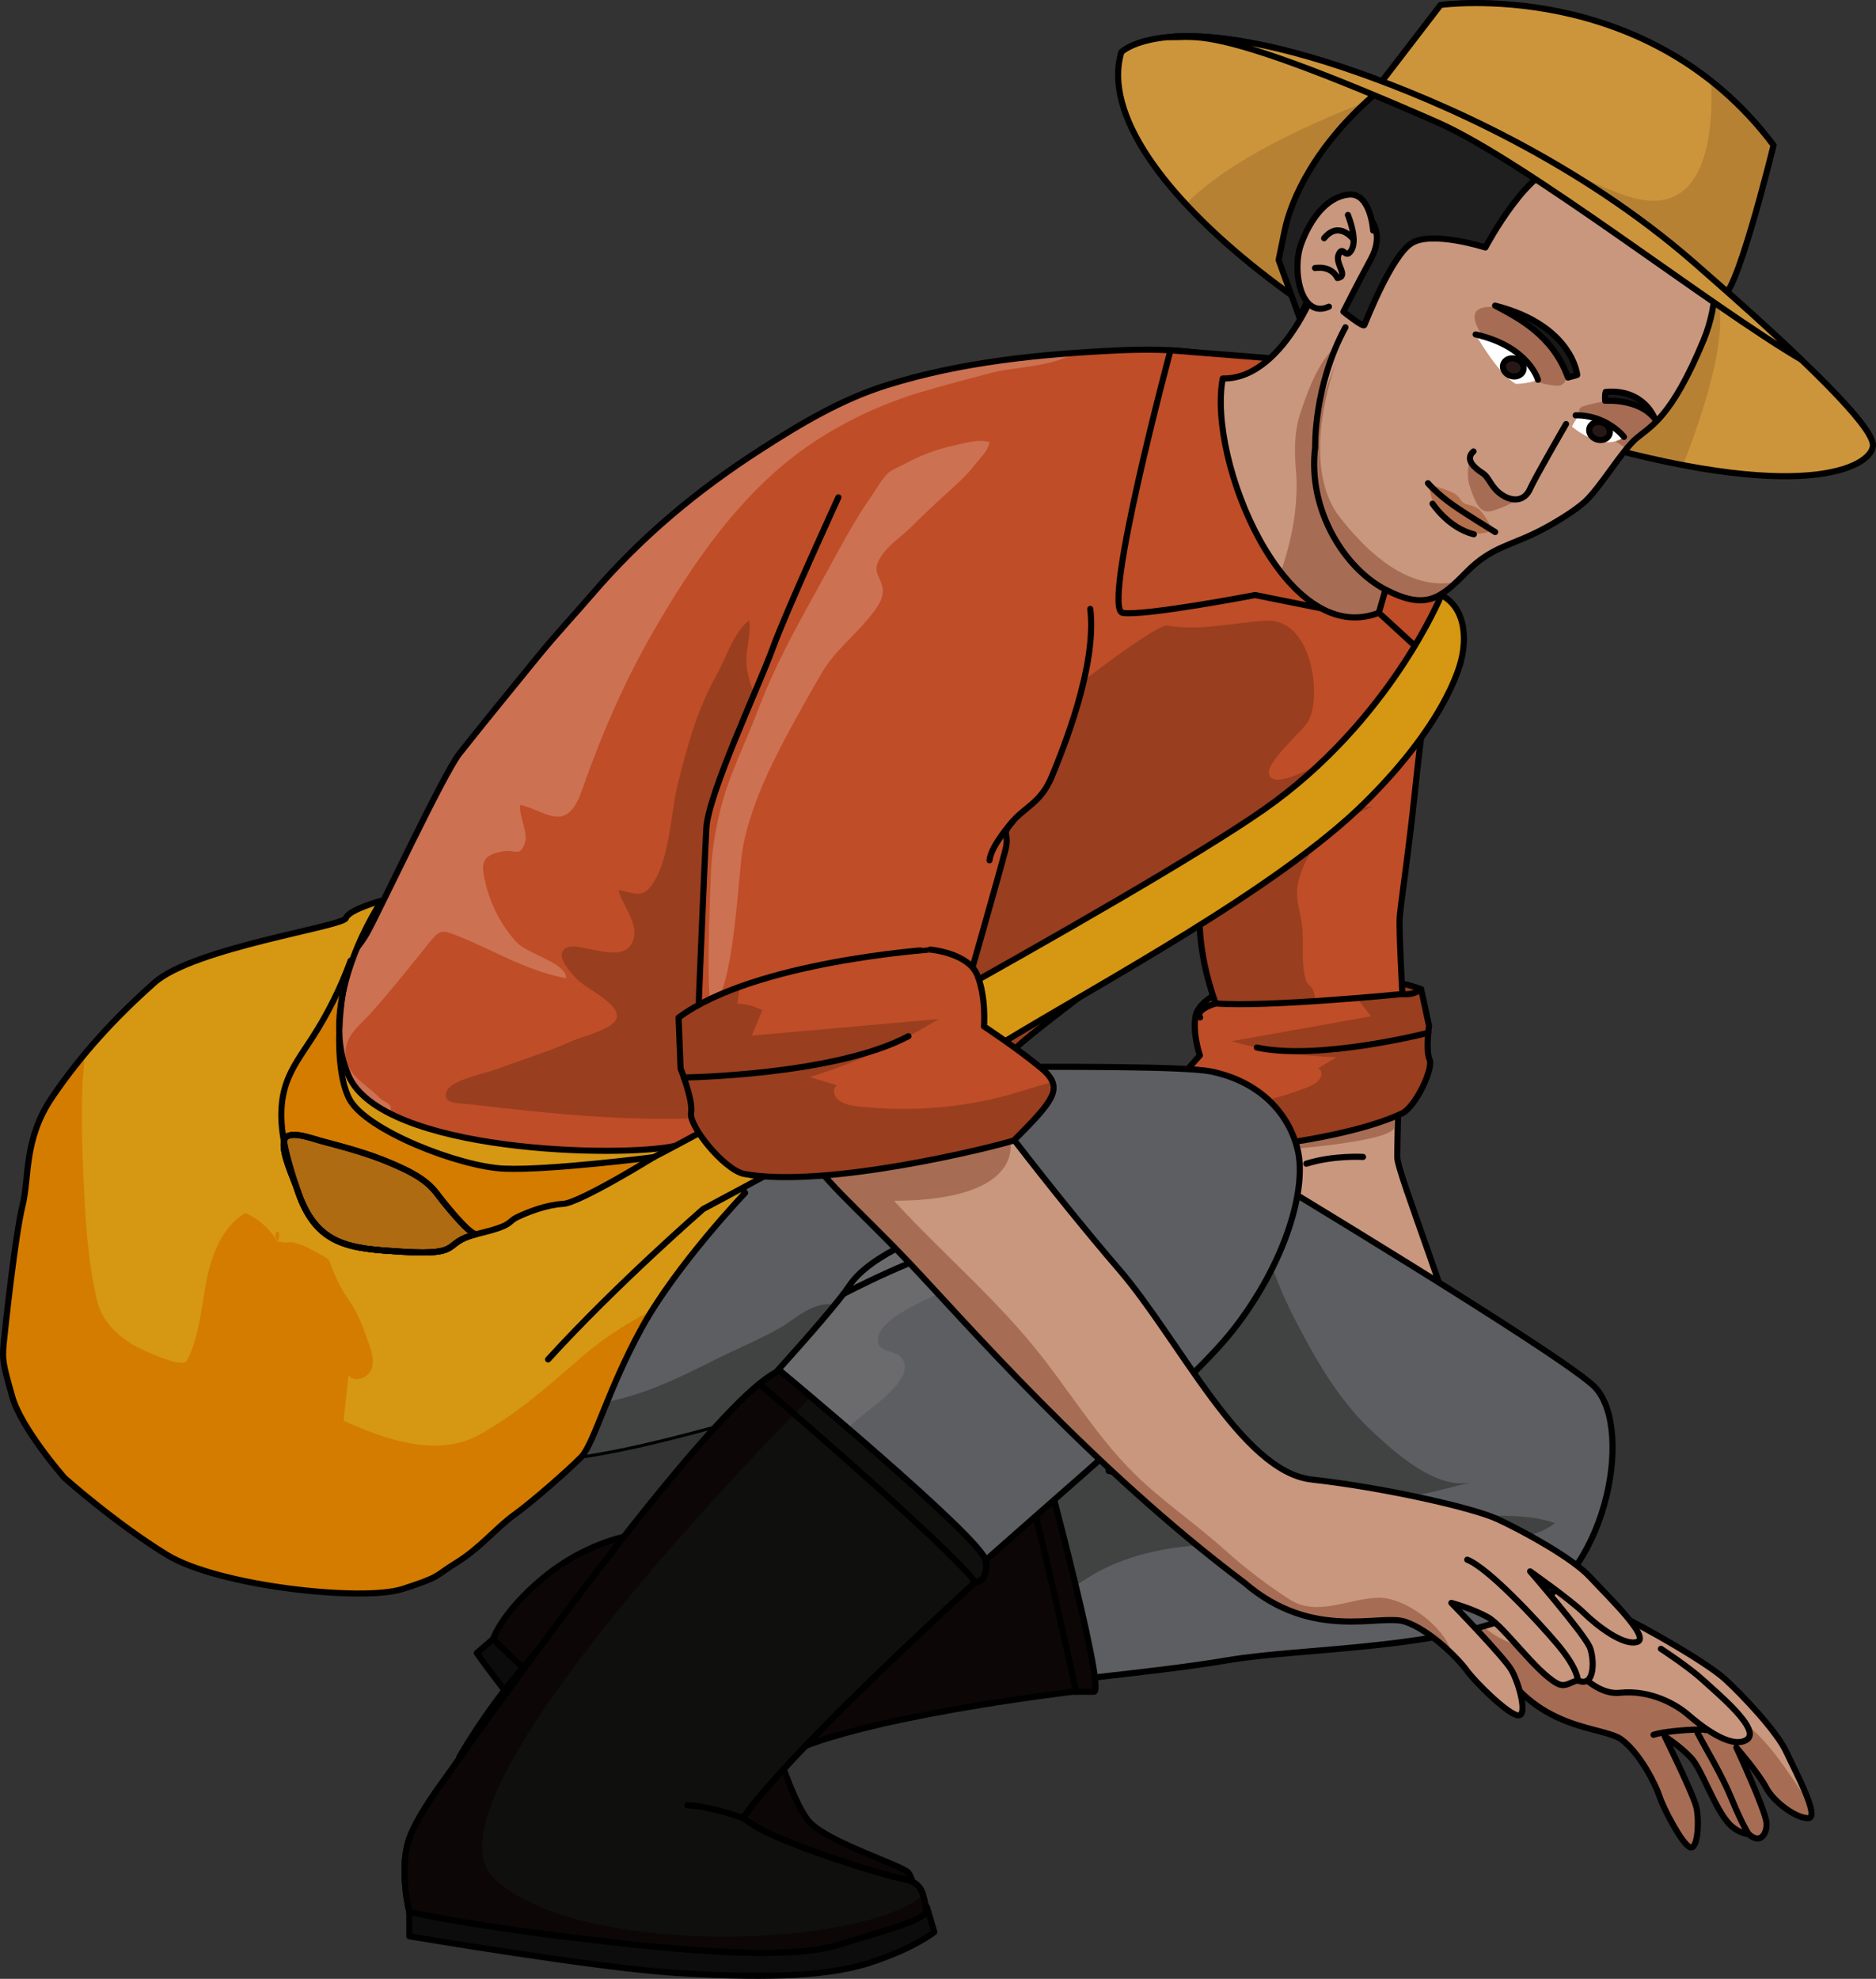 <?xml version="1.0" encoding="utf-8"?>
<!-- Generator: Adobe Illustrator 22.0.0, SVG Export Plug-In . SVG Version: 6.00 Build 0)  -->
<svg version="1.1" id="Layer_1" xmlns="http://www.w3.org/2000/svg" xmlns:xlink="http://www.w3.org/1999/xlink" x="0px" y="0px"
	 width="306.974px" height="323.772px" viewBox="0 0 306.974 323.772" enable-background="new 0 0 306.974 323.772"
	 xml:space="preserve">
<rect x="0" y="0" width="306.974" height="323.772" fill="#333333" stroke="none"/>
<g>
	<g>
		<path fill="#CD953B" d="M183.486,8.536c0,0,7.421-7.689,38.731,3.337c13.537,4.767,35.959,14.516,55.02,31.126
			s28.829,26.47,29.226,29.651c0.397,3.181-9.482,10.13-46.042-0.116C223.861,62.288,177.49,28.778,183.486,8.536z"/>
		<path fill="#B78134" d="M228.146,14.989c0,0-24.01,7.964-34.103,18.402c15.042,16.19,42.755,32.523,66.378,39.144
			c5.595,1.568,10.559,2.73,14.963,3.568c3.564-9.032,7.938-22.46,5.263-28.506C276.424,38.055,228.146,14.989,228.146,14.989z"/>
		<path fill="none" stroke="#000000" stroke-linecap="round" stroke-linejoin="round" stroke-miterlimit="10" d="M183.486,8.536
			c0,0,7.421-7.689,38.731,3.337c13.537,4.767,35.959,14.516,55.02,31.126s28.829,26.47,29.226,29.651
			c0.397,3.181-9.482,10.13-46.042-0.116C223.861,62.288,177.49,28.778,183.486,8.536z"/>
	</g>
	<g>
		<path fill="#C9977E" d="M229.253,164.205c0,0-0.641,22.491-0.616,25.162c0.023,2.67,9.691,26.378,12.446,39.394
			c2.751,13.016,8.637,28.41,17.82,32.539c9.183,4.129,20.435,10.756,23.353,13.426c2.92,2.672,8.483,8.557,10.037,11.903
			c1.553,3.346,5.61,10.862,3.564,10.853c-2.044-0.01-5.645-2.683-6.861-5.005c-1.217-2.323-4.878-6.565-4.878-6.565
			s4.593,9.835,4.921,12.222c0.204,1.471-0.767,3.881-2.898,1.969c-1.044-0.142-2.187-0.655-3.102-1.587
			c-2.384-2.429-4.526-8.947-6.29-10.864c-1.764-1.915-4.347-3.562-4.347-3.562s4.73,9.563,5.196,11.676
			c0.469,2.114,0.243,6.954-1.049,6.47c-1.293-0.482-4.337-6.288-5.007-8.336c-0.672-2.048-3.242-7.102-6.231-9.297
			c-2.99-2.193-13.34-1.288-20.013-12.255c-23.335-18.361-26.318-36.756-30.45-47.14c-4.133-10.385-6.378-25.188-7.116-30.258
			c-0.744-5.069-6.928-25.702-7.107-32.185"/>
		<path fill="#A66D54" d="M288.996,292.477c1.216,2.322,4.817,4.995,6.861,5.005c0.753,0.003,0.676-1.018,0.204-2.471
			c-0.48-0.694-0.966-1.386-1.436-2.082c-3.441-5.081-6.828-10.358-12.486-13.103c-4.012-1.946-8.591-2.283-12.931-2.93
			c-3.85-0.573-8.171-2.027-11.55-3.878c-1.399-0.766-2.428-2.266-3.815-2.947c-1.667-0.822-3.548-0.438-5.256-0.844
			c-4.615-1.1-8.839-5.04-10.091-9.65c-1.244-4.582-1.277-5.491-2.826-10.027c-2.287-6.701-6.185-11.726-9.619-17.886
			c-2.374-4.257-4.649-8.586-6.337-13.169c-3.032-8.238-6.522-16.392-7.571-25.091c-0.644-5.335-0.393-10.397,1.086-15.583
			c0.793-2.783,1.581-5.114,4.097-6.715c2.224-1.416,7.845-4.95,11.899-5.881c0.018-0.649,0.028-1.022,0.028-1.022l-28.627-1.439
			c0.179,6.483,6.363,27.115,7.107,32.185c0.738,5.07,2.984,19.874,7.116,30.258c4.132,10.384,7.116,28.779,30.45,47.14
			c6.673,10.966,17.023,10.062,20.013,12.255c2.988,2.195,5.559,7.249,6.231,9.297c0.67,2.048,3.714,7.854,5.007,8.336
			c1.292,0.484,1.518-4.355,1.049-6.47c-0.467-2.114-5.196-11.676-5.196-11.676s2.583,1.647,4.347,3.562
			c1.764,1.917,3.906,8.436,6.29,10.864c0.915,0.932,2.058,1.444,3.102,1.587c2.131,1.913,3.102-0.498,2.898-1.969
			c-0.328-2.387-4.921-12.222-4.921-12.222S287.779,290.154,288.996,292.477z"/>
		
			<path fill="none" stroke="#000000" stroke-width="1.002" stroke-linecap="round" stroke-linejoin="round" stroke-miterlimit="10" d="
			M229.253,164.205c0,0-0.641,22.491-0.616,25.162c0.023,2.67,9.691,26.378,12.446,39.394c2.751,13.016,8.637,28.41,17.82,32.539
			c9.183,4.129,20.435,10.756,23.353,13.426c2.92,2.672,8.483,8.557,10.037,11.903c1.553,3.346,5.61,10.862,3.564,10.853
			c-2.044-0.01-5.645-2.683-6.861-5.005c-1.217-2.323-4.878-6.565-4.878-6.565s4.593,9.835,4.921,12.222
			c0.204,1.471-0.767,3.881-2.898,1.969c-1.044-0.142-2.187-0.655-3.102-1.587c-2.384-2.429-4.526-8.947-6.29-10.864
			c-1.764-1.915-4.347-3.562-4.347-3.562s4.73,9.563,5.196,11.676c0.469,2.114,0.243,6.954-1.049,6.47
			c-1.293-0.482-4.337-6.288-5.007-8.336c-0.672-2.048-3.242-7.102-6.231-9.297c-2.99-2.193-13.34-1.288-20.013-12.255
			c-24.29-19.781-26.318-36.756-30.45-47.14c-4.133-10.385-6.378-25.188-7.116-30.258c-0.744-5.069-6.928-25.702-7.107-32.185"/>
		
			<path fill="none" stroke="#000000" stroke-width="1.002" stroke-linecap="round" stroke-linejoin="round" stroke-miterlimit="10" d="
			M286.141,300.103c0,0-1.023-1.475-2.743-5.674c-1.72-4.2-4.089-7.958-5.625-10.912"/>
		
			<path fill="none" stroke="#000000" stroke-width="1.002" stroke-linecap="round" stroke-linejoin="round" stroke-miterlimit="10" d="
			M279.091,283.083c0.032-0.259-6.226,0.003-8.527,0.759"/>
		
			<path fill="none" stroke="#000000" stroke-width="1.002" stroke-linecap="round" stroke-linejoin="round" stroke-miterlimit="10" d="
			M223.03,189.292c0,0-4.84-0.29-9.283,1.11"/>
		<path fill="#A66D54" d="M209.284,188.148c0,0,17.651-1.168,18.836-3.548l1.104-19.372l-21.923,1.774L209.284,188.148z"/>
	</g>
	<g>
		<path id="changecolor_8_" fill="#BF4D27" d="M232.541,161.84l1.295,6.002c0,0-0.564,4.109,0.088,5.515
			c0.652,1.407-2.124,7.482-4.412,8.766c-9.242,4.401-27.835,6.132-30.485,6.019c-5.921-3.382-10.537-5.686-8.234-8.805
			c2.304-3.119,5.545-6.657,5.545-6.657s-1.167-3.355-0.742-6.227s4.845-4.462,4.845-4.462S221.85,157.714,232.541,161.84z"/>
		<path opacity="0.2" d="M190.245,181.362c1.779,0.001,3.562,0.088,5.307,0.089c5.947,0.003,12.152-1.172,18.01-3.409
			c0.836-0.319,1.716-0.695,2.27-1.34c0.555-0.645,0.585-1.626-0.155-1.881c0.998-0.613,1.995-1.226,2.993-1.839
			c-5.959-0.203-11.736-1.086-17.138-2.62c7.605-1.359,15.211-2.718,22.816-4.077c-0.676-0.872-1.352-1.743-2.028-2.615
			c0.785-0.71,1.762-1.267,2.794-1.593c-0.281-0.625-0.561-1.25-0.842-1.875c3.046,0.229,5.916,0.729,8.268,1.637l1.295,6.002
			c0,0-0.564,4.109,0.088,5.515c0.652,1.407-2.124,7.483-4.412,8.766c-9.242,4.401-27.835,6.132-30.485,6.019
			C194.453,185.531,190.674,183.56,190.245,181.362z"/>
		<path fill="none" stroke="#000000" stroke-linecap="round" stroke-linejoin="round" stroke-miterlimit="10" d="M232.541,161.84
			l1.295,6.002c0,0-0.564,4.109,0.088,5.515c0.652,1.407-2.124,7.482-4.412,8.766c-9.242,4.401-27.835,6.132-30.485,6.019
			c-5.921-3.382-10.537-5.686-8.234-8.805c2.304-3.119,5.545-6.657,5.545-6.657s-1.167-3.355-0.742-6.227s4.845-4.462,4.845-4.462
			S221.85,157.714,232.541,161.84z"/>
		<path fill="none" stroke="#000000" stroke-linecap="round" stroke-linejoin="round" stroke-miterlimit="10" d="M233.712,168.986
			c0,0-17.985,4.606-28.058,2.406"/>
	</g>
	<g>
		<path fill="#5D5E61" d="M207.004,192.37c0,0,46.7,28.124,53.585,34.215c6.885,6.091,2.719,30.253-10.592,36.808
			c-13.309,6.555-36.949,6.169-49.151,8.255c-12.2,2.083-33.324,3.849-41.679,5.153c-8.355,1.305-28,8.334-28,8.334l-8.819-26.756
			l7.352-22.273l-25.02-5.111l25.141-23.341L207.004,192.37z"/>
		<path fill="#414242" d="M207.401,199.989c-2.128,1.938,2.849,12.734,4.262,15.46c3.444,6.649,7.187,13.4,12.687,18.563
			c3.834,3.598,10.739,9.927,16.567,8.482c-5.218,1.151-11.085,3.406-16.418,2c7.258,6.43,21.319,1.508,29.96,4.733
			c-7.217,5.215-16.448,0.476-24.155,0.627c1.001,3.796,11.251,6.398,9.766,10.089c-5.283,0.637-8.421-3.887-13.017-5.194
			c1.666,1.339,3.934,2.398,4.902,4.18c-4.496,0.603-10.727-2.446-15.062-3.737c-2.927-0.869-5.859-1.864-8.936-2.158
			c-9.878-0.945-21.573-0.312-30.151,5.25c-12.155,7.882-24.475,15.42-36.362,23.692c-0.765,0.534-8.82,1.953-9.826,1.888
			c-3.995-0.264,3.894-6.591,4.438-8.744"/>
		<path fill="none" stroke="#000000" stroke-linecap="round" stroke-linejoin="round" stroke-miterlimit="10" d="M207.004,192.37
			c0,0,46.7,28.124,53.585,34.215c6.885,6.091,2.719,30.253-10.592,36.808c-13.309,6.555-36.949,6.169-49.151,8.255
			c-12.2,2.083-33.324,3.849-41.679,5.153c-8.355,1.305-28,8.334-28,8.334l-8.819-26.756l7.352-22.273l-25.02-5.111l25.141-23.341
			L207.004,192.37z"/>
		<g>
			<path fill="#0C0C0C" d="M80.67,268.18l-2.652,2.284c0,0,6.118,8.743,12.19,14.997c6.071,6.254,20.331,23.738,28.272,26.131
				c7.94,2.392,31.362,3.46,31.362,3.46l0.17-2.919l-35.993-20.548c0,0-18.612-18.383-20.06-20.16
				C92.512,269.647,80.67,268.18,80.67,268.18z"/>
			<path fill="none" stroke="#000000" stroke-linecap="round" stroke-linejoin="round" stroke-miterlimit="10" d="M80.67,268.18
				l-2.652,2.284c0,0,6.118,8.743,12.19,14.997c6.071,6.254,20.331,23.738,28.272,26.131c7.94,2.392,30.781,0.052,30.781,0.052
				l0.751,0.489l-35.993-20.548c0,0-18.612-18.383-20.06-20.16C92.512,269.647,80.67,268.18,80.67,268.18z"/>
			<path fill="#0C0606" stroke="#000000" stroke-linecap="round" stroke-linejoin="round" stroke-miterlimit="10" d="
				M169.334,233.468l-67.506,18.035c-0.263,0.063-0.615,0.154-1.047,0.28l-0.047,0.012l0,0.001
				c-2.412,0.706-7.154,2.471-11.88,6.394c-6.729,5.585-8.185,9.989-8.185,9.989s23.166,22.023,25.748,26.725
				c2.581,4.701,16.115,16.884,30.555,18.061c14.44,1.177,13.039-0.833,13.039-0.833s-0.339-4.538-1.379-5.739
				c-1.036-1.208-12.873-4.869-16.077-8.188c-1.642-1.702-3.531-6.426-4.984-10.627c11.329-6.484,47.928-10.777,47.928-10.777
				s1.333,0,3.5,0C181.167,276.801,169.334,233.468,169.334,233.468z"/>
			<path fill="none" stroke="#000000" stroke-linecap="round" stroke-linejoin="round" stroke-miterlimit="10" d="M176.096,276.801
				c0,0-9.033-41.909-10.828-42.247"/>
		</g>
		<path fill="#5D5E61" d="M121.081,175.179c0,0,69.017-1.497,77.013,0.122c7.996,1.615,12.907,6.851,14.292,13.038
			c1.386,6.184-1.945,18.14-10.52,29.156c-8.576,11.016-38.776,35.37-51.817,48.197c-13.043,12.83-23.523,22.328-28.408,30.243
			c0,0-15.719,7.943-23.488,3.978c-8.116-4.139-17.138-8.064-22.99-12.437c7.626-13.082,15.203-19.396,20.791-27.193
			c5.585-7.797,18.794-22.773,23.685-27.769c-16.84,4.584-32.048,8.481-45.118,5.238s-27.108-18.777-27.652-34.244
			c-0.543-15.47,5.888-23.735,5.888-23.735L121.081,175.179z"/>
		<path fill="#6B6B6D" d="M156.597,206.087c4.402-3.169,10.297-4.663,14.397-7.99c-0.482,0.392-2.534,0.279-3.197,0.393
			c-1.032,0.179-2.054,0.457-3.105,0.492c-1.583,0.049-3.015-0.073-4.606,0.186c-3.936,0.644-8.048,1.057-11.585,3.053
			c-3.307,1.861-5.856,5.02-8.628,7.553c-1.827,1.672-3.448,3.621-5.017,5.545c-1.493,1.832-3.113,3.457-4.503,5.38
			c-1.566,2.161-3.123,4.175-5.026,6.043c-0.977,0.958-1.966,1.954-2.913,2.964c-1.294,1.383-2.095,3.039-3.707,4.058
			c-1.392,0.879-2.516,2.409-3.643,3.653c-6.648,7.331-13.342,14.811-19.11,22.865c-1.812,2.531-3.836,4.906-6.001,7.401
			c-0.381,0.455-0.775,0.9-1.165,1.346c-4.217,4.863-8.911,10.36-13.625,18.445c3.046,2.276,6.957,4.428,11.144,6.556
			c2.019-4.354,5.892-10.451,8.364-14.704c4.043-6.952,8.982-13.295,14.498-19.14c9.622-10.197,20.546-18.6,31.033-27.869
			c1.883-1.665,8.363-5.831,7.815-9.035c-0.535-3.138-5.228-1.224-4.223-4.814c1.075-3.831,12.298-7.679,15.334-9.204
			c4.908-2.462,10.674-5.261,14.647-8.888C168.133,199.916,161.58,203.765,156.597,206.087z"/>
		<path fill="none" stroke="#000000" stroke-linecap="round" stroke-linejoin="round" stroke-miterlimit="10" d="M121.081,175.179
			c0,0,69.017-1.497,77.013,0.122c7.996,1.615,12.907,6.851,14.292,13.038c1.386,6.184-1.945,18.14-10.52,29.156
			c-8.576,11.016-38.244,34.85-51.285,47.677c-13.043,12.83-24.056,22.848-28.941,30.763c0,0-14.561,8.412-23.488,3.978
			c-8.162-4.049-17.138-8.064-22.99-12.437c7.626-13.082,15.203-19.396,20.791-27.193c5.585-7.797,18.794-22.773,23.685-27.769
			c-16.84,4.584-32.048,8.481-45.118,5.238s-27.108-18.777-27.652-34.244c-0.543-15.47,5.888-23.735,5.888-23.735L121.081,175.179z"
			/>
	</g>
	<path fill="#414242" d="M127.56,217.304c-3.346,1.914-7.073,3.414-10.526,5.155c-6.917,3.487-14.056,6.944-21.911,7.482
		c-7.76,0.534-21.74-0.301-27.658-6.162c-4.509-4.461-4.403-13.37-1.496-18.451c4.318-7.551,11.145-11.36,19.561-13.484
		l-15.583-9.139c-2.183-1.293-4.311-2.583-6.489-3.651l-10.7,0.719c0,0-6.431,8.265-5.888,23.735
		c0.544,15.467,14.582,31.001,27.652,34.244s28.278-0.654,45.118-5.238c-1.738,1.778-4.535,4.823-7.659,8.35
		c3.192-3.128,6.028-6.633,9.228-9.745c5.619-5.461,10.231-11.98,15.678-17.533C133.373,212.572,130.22,215.783,127.56,217.304z"/>
	<g>
		<path id="changecolor_17_" fill="#BF4D27" d="M45.977,190.797c0,0,3.9-20.034,6.571-26.488c2.67-6.457,5.599-8.225,7.519-11.661
			c1.922-3.436,12.523-26.076,15.112-29.35c4.222-5.333,8.536-10.593,12.831-15.87c2.857-3.51,5.946-6.806,8.899-10.234
			c8.131-9.438,17.105-16.927,27.577-23.666c6.527-4.201,13.167-8.18,20.619-10.509c12.212-3.814,25.066-5.092,37.79-5.689
			c4.369-0.205,8.748-0.191,13.09,0.395c4.491,0.606,8.969,1.324,13.427,2.133c1.989,0.361,4.383,0.496,6.271,1.269
			c0.971,0.397,23.089,26.637,20.179,39.795c-2.91,13.16-3.793,23.991-4.734,32.275c-0.94,8.283-1.955,14.967-2.096,16.973
			c-0.143,2.006,0.447,12.472,0.447,12.472s-22.186,2.193-30.565,1.537c-3.365-9.378-2.538-15.797-2.538-15.797
			s-26.439,19.485-29.871,22.842c-3.431,3.357-6.777,3.383-6.777,3.383s-24.456,6.312-39.274,12.955
			c-14.817,6.644-28.807,7.09-42.882,7.869C63.496,196.211,45.977,190.797,45.977,190.797z"/>
		<path opacity="0.2" fill="#FFFFFF" d="M175.744,57.761c-10.36,0.745-20.712,2.157-30.639,5.258
			c-7.452,2.328-14.092,6.307-20.619,10.509c-10.472,6.739-19.446,14.228-27.577,23.666c-2.953,3.427-6.042,6.724-8.899,10.234
			c-4.295,5.277-8.609,10.537-12.831,15.87c-2.589,3.274-13.19,25.914-15.112,29.35c-1.92,3.437-4.849,5.204-7.519,11.661
			c-2.671,6.454-6.571,26.488-6.571,26.488s3.313,1.024,8.213,2.114c0.08-0.832-0.483-1.65-1.32-2.15
			c-0.004-3.312,4.695-4.23,6.99-5.532c1.059-0.6,3.637-1.72,3.992-3.062c0.481-1.818-0.643-1.46-1.903-2.712
			c-2.138-2.127-5.2-3.533-5.405-6.753c-0.204-3.216,2.243-4.828,4.152-6.949c3.163-3.518,6.141-7.283,9.1-10.963
			c2.125-2.641,2.194-2.823,5.205-1.613c6.121,2.465,10.966,5.583,17.632,6.893c0.096-2.56-6.253-3.899-8.134-5.938
			c-2.304-2.502-4.149-5.968-4.951-9.235c-0.821-3.338-1.016-4.934,2.642-5.587c2.22-0.397,2.83,1.021,3.698-1.378
			c0.62-1.716-1.029-4.382-0.763-6.221c1.992,0.305,4.51,2.115,6.484,1.889c2.454-0.28,3.341-3.541,4.197-5.931
			c2.947-8.229,6.461-16.223,10.822-23.854c6.708-11.736,14.975-23.82,26.432-31.419c5.408-3.587,11.56-6.445,17.675-8.252
			c3.813-1.127,7.632-2.129,11.482-3.144C165.888,60.035,172.176,60.064,175.744,57.761z"/>
		<path opacity="0.2" d="M213.413,159.226c-0.535-2.912,0.075-5.875-0.512-8.822c-0.515-2.585-1.032-4.139-0.291-6.712
			c0.552-1.915,1.232-3.345,2.34-4.905c2.125-2.986,6.261-5.629,9.704-6.777c-2.241,0.166-4.639-0.06-6.937-0.112
			c-2.57-0.057-5.311,0.677-7.771-0.291c1.923-5.093,11.089-5.597,13.453-10.577c-1.911,0.469-15.525,9.806-15.776,5.33
			c-0.103-1.808,5.117-6.495,6.216-7.978c2.582-3.481,1.196-17.361-6.818-16.823c-5.258,0.353-10.736,1.7-16,0.801
			c-1.713-0.293-14.377,9.443-16.686,11.347c-2.23,1.838-4.831,2.349-7.394,3.482c-6.665,2.946-14.858,5.143-22.177,5.566
			c-4.799,0.277-11.312,0.289-15.067-3.206c-1.493-1.39-3.245-2.673-4.711-4.068c-1.787-1.699-2.651-4.442-2.832-6.805
			c-0.184-2.393,0.804-4.901,0.44-7.165c-2.511,1.807-3.828,6.268-5.29,8.853c-3.227,5.705-4.82,11.656-6.404,17.983
			c-1.204,4.804-1.262,12.328-4.258,16.491c-1.606,2.234-3.051,1.207-5.467,0.796c0.735,2.461,3.249,5.453,2.516,7.973
			c-0.979,3.371-4.788,2.089-7.345,1.649c-1.405-0.241-3.685-0.946-4.341,0.527c-0.594,1.338,1.717,3.699,2.449,4.458
			c1.702,1.768,8.202,4.484,6.057,6.991c-1.239,1.446-5.428,2.434-7.134,3.197c-3.912,1.756-8.007,2.959-12.015,4.484
			c-1.555,0.591-7.375,1.756-8.183,3.472c-1.117,2.37,2.087,2.097,3.692,2.286c14.205,1.688,28.581,3.153,42.878,1.938
			c0.236-0.018,0.472-0.036,0.708-0.057c0.962,0.427,3.846,1.49,5.305,2.794c4.265-1.672,8.913-3.281,13.367-4.719l-4.827,0.489
			c1.191-0.181,2.384-0.369,3.571-0.613c1.079-0.219,2.189-0.532,3.285-0.524c10.037-3.169,18.569-5.372,18.569-5.372
			s3.345-0.026,6.777-3.383c3.433-3.357,29.871-22.842,29.871-22.842s-0.828,6.419,2.538,15.797c3.75,0.294,9.394,0.399,16.28-0.89
			C214.633,160.23,213.977,162.295,213.413,159.226z"/>
		<path fill="none" stroke="#000000" stroke-linecap="round" stroke-linejoin="round" stroke-miterlimit="10" d="M45.977,190.797
			c0,0,3.9-20.034,6.571-26.488c2.67-6.457,5.599-8.225,7.519-11.661c1.922-3.436,12.523-26.076,15.112-29.35
			c4.222-5.333,8.536-10.593,12.831-15.87c2.857-3.51,5.946-6.806,8.899-10.234c8.131-9.438,17.105-16.927,27.577-23.666
			c6.527-4.201,13.167-8.18,20.619-10.509c12.212-3.814,25.066-5.092,37.79-5.689c4.369-0.205,8.748-0.191,13.09,0.395
			c4.491,0.606,8.969,1.324,13.427,2.133c1.989,0.361,4.383,0.496,6.271,1.269c0.971,0.397,23.089,26.637,20.179,39.795
			c-2.91,13.16-3.793,23.991-4.734,32.275c-0.94,8.283-1.955,14.967-2.096,16.973c-0.143,2.006,0.447,12.472,0.447,12.472
			s-22.186,2.193-30.565,1.537c-3.365-9.378-2.538-15.797-2.538-15.797s-26.439,19.485-29.871,22.842
			c-3.431,3.357-6.777,3.383-6.777,3.383s-24.456,6.312-39.274,12.955c-14.817,6.644-28.807,7.09-42.882,7.869
			C63.496,196.211,45.977,190.797,45.977,190.797z"/>
		<path fill="none" stroke="#000000" stroke-linecap="round" stroke-linejoin="round" stroke-miterlimit="10" d="M229.478,162.643
			c0,0,1.714,0.291,3.063-0.803"/>
		<path fill="none" stroke="#000000" stroke-linecap="round" stroke-linejoin="round" stroke-miterlimit="10" d="M198.913,164.179
			c0,0-3.422,1.018-2.538,2.289"/>
		<g>
			<path fill="none" stroke="#000000" stroke-linecap="round" stroke-linejoin="round" stroke-miterlimit="10" d="M68.277,187.411
				c1.662-0.412,35.137,6.233,56.132-1.541"/>
			<path fill="#D69712" d="M121.928,195.169c0,0-11.24,11.77-16.891,22.043c-5.652,10.273-7.848,19.08-9.993,21.245
				c-2.145,2.166-7.989,7.305-10.878,9.374c-2.889,2.068-5.631,5.482-9.435,7.822s-2.362,2.228-8.845,4.329
				c-6.483,2.101-30.152-0.424-38.587-5.594c-8.436-5.169-16.737-12.567-16.737-12.567s-7.066-8.023-8.565-13.321
				c-1.499-5.298-1.651-5.961-1.394-8.683s1.913-17.871,3.081-22.572c1.168-4.701,0.141-10.786,4.856-17.735
				s10.253-12.978,16.722-18.724s30.911-9.172,31.341-10.564c0.43-1.392,5.877-2.871,5.877-2.871s-10.916,16.003-5.456,28.623
				s44.563,13.479,53.423,11.52C118.013,189.984,121.928,195.169,121.928,195.169z"/>
			<path fill="#D37C00" d="M106.972,189.335c0,0-12.128,7.49-14.821,7.638c-2.693,0.147-5.658,1.291-7.48,2.158
				s-0.459,1.315-6.528,2.746s-1.901,3.577-12.227,2.939c-8.634-0.534-14.184-0.845-17.25-10.103
				c-1.886-5.695-3.776-11.904-1.783-17.563c0.918-2.608,2.596-4.864,4.103-7.182c2.6-4.001,4.745-8.298,6.38-12.781
				c-1.962,5.379-2.878,17.34-0.235,22.553c2.623,5.174,18.068,11.172,25.412,11.474
				C89.886,191.516,106.972,189.335,106.972,189.335z"/>
			<path fill="#AF6B12" stroke="#000000" stroke-linecap="round" stroke-linejoin="round" stroke-miterlimit="10" d="
				M53.139,186.837c3.649,0.967,7.301,1.966,10.77,3.45c2.858,1.223,5.763,2.551,7.604,5.031c0.69,0.93,5.333,6.878,6.465,6.6
				c-5.821,1.43-1.835,3.53-12.062,2.897c-8.634-0.534-14.184-0.845-17.25-10.103c-0.706-2.13-2.435-5.565-2.239-7.818
				c0.204-2.337,4.463-0.653,6.076-0.226C52.714,186.725,52.926,186.781,53.139,186.837z"/>
			<path fill="none" stroke="#000000" stroke-linecap="round" stroke-linejoin="round" stroke-miterlimit="10" d="M53.139,186.837
				c3.649,0.967,7.301,1.966,10.77,3.45c2.858,1.223,5.763,2.551,7.604,5.031c0.69,0.93,5.333,6.878,6.465,6.6
				c-5.821,1.43-1.835,3.53-12.062,2.897c-8.634-0.534-14.184-0.845-17.25-10.103c-0.706-2.13-2.435-5.565-2.239-7.818
				c0.204-2.337,4.463-0.653,6.076-0.226C52.714,186.725,52.926,186.781,53.139,186.837z"/>
			<path fill="none" stroke="#000000" stroke-linecap="round" stroke-linejoin="round" stroke-miterlimit="10" d="M106.972,189.335
				c0,0-12.128,7.49-14.821,7.638c-2.693,0.147-5.658,1.291-7.48,2.158s-0.459,1.315-6.528,2.746s-1.901,3.577-12.227,2.939
				c-8.634-0.534-14.184-0.845-17.25-10.103c-1.886-5.695-3.776-11.904-1.783-17.563c0.918-2.608,2.596-4.864,4.103-7.182
				c2.6-4.001,4.745-8.298,6.38-12.781c-1.962,5.379-2.878,17.34-0.235,22.553c2.623,5.174,18.068,11.172,25.412,11.474
				C89.886,191.516,106.972,189.335,106.972,189.335z"/>
			<path fill="#D37C00" d="M1.995,228.499c-1.499-5.297-1.651-5.961-1.394-8.683c0.257-2.722,1.913-17.871,3.081-22.572
				c1.168-4.701,0.141-10.786,4.856-17.735c1.687-2.486,3.484-4.85,5.386-7.13c-0.763,6.463-0.56,13.187-0.292,19.684
				c0.282,6.858,0.67,14.186,2.281,20.853c0.741,3.066,2.918,5.252,5.559,6.958c0.898,0.58,8.352,4.212,9.11,2.757
				c2.056-3.946,2.328-8.536,3.171-12.905c0.843-4.368,2.57-8.978,6.392-11.256c2.246,0.976,4.156,2.708,5.346,4.848
				c0.898-4.358-2.491,0.484,1.925-0.067c0.519-0.065,2.466,0.584,2.903,0.872c0.415,0.274,3.386,1.662,3.554,2.13
				c2.573,7.178,3.654,5.382,6.119,12.597c0.55,1.608,1.328,3.297,0.874,4.935c-0.454,1.638-2.976,2.614-3.838,1.149
				c-0.269,2.509-0.538,5.018-0.807,7.528c6.855,3.098,15.362,6.068,22.25,2.272c6.262-3.45,11.62-8.313,17.006-12.951
				c3.412-2.938,7.202-5.342,11.209-7.373c-0.587,0.939-1.142,1.875-1.65,2.799c-5.652,10.273-7.848,19.079-9.993,21.245
				c-2.145,2.166-7.989,7.305-10.878,9.374c-2.889,2.068-5.631,5.482-9.435,7.822c-3.804,2.34-2.362,2.228-8.845,4.329
				c-6.483,2.101-30.152-0.424-38.587-5.594S10.56,241.82,10.56,241.82S3.494,233.797,1.995,228.499z"/>
			<path fill="none" stroke="#000000" stroke-linecap="round" stroke-linejoin="round" stroke-miterlimit="10" d="M121.928,195.169
				c0,0-11.24,11.77-16.891,22.043c-5.652,10.273-7.848,19.08-9.993,21.245c-2.145,2.166-7.989,7.305-10.878,9.374
				c-2.889,2.068-5.631,5.482-9.435,7.822s-2.362,2.228-8.845,4.329c-6.483,2.101-30.152-0.424-38.587-5.594
				c-8.436-5.169-16.737-12.567-16.737-12.567s-7.066-8.023-8.565-13.321c-1.499-5.298-1.651-5.961-1.394-8.683
				s1.913-17.871,3.081-22.572c1.168-4.701,0.141-10.786,4.856-17.735s10.253-12.978,16.722-18.724s30.911-9.172,31.341-10.564
				c0.43-1.392,5.877-2.871,5.877-2.871s-10.916,16.003-5.456,28.623s44.563,13.479,53.423,11.52
				C118.013,189.984,121.928,195.169,121.928,195.169z"/>
			<path fill="#D69712" d="M115.067,197.813c0,0,33.794-17.954,49.41-27.455s44.657-24.988,58.886-39.047
				c14.229-14.06,15.826-23.708,15.826-23.708s1.953-7.4-3.332-10.242c0,0-8.442,20.721-29.11,35.137s-94.539,54.19-99.774,56.838"
				/>
			<path fill="none" stroke="#000000" stroke-linecap="round" stroke-linejoin="round" stroke-miterlimit="10" d="M106.972,189.335
				c5.235-2.647,79.107-42.422,99.774-56.838s29.11-35.137,29.11-35.137c5.285,2.842,3.332,10.242,3.332,10.242
				s-1.596,9.648-15.826,23.708c-14.229,14.06-43.27,29.547-58.886,39.047s-49.41,27.455-49.41,27.455s-14.166,12.301-25.381,24.612
				"/>
		</g>
		
			<path id="changecolor_9_" fill="#BF4D27" stroke="#000000" stroke-linecap="round" stroke-linejoin="round" stroke-miterlimit="10" d="
			M207.986,58.626l-16.455-1.313c0,0-11.382,42.411-7.82,42.967c3.562,0.556,21.652-2.919,21.652-2.919l13.704,2.747L207.986,58.626
			z"/>
		
			<line fill="#BF4D27" stroke="#000000" stroke-linecap="round" stroke-linejoin="round" stroke-miterlimit="10" x1="231.431" y1="105.587" x2="225.622" y2="100.261"/>
	</g>
	<path fill="none" stroke="#000000" stroke-linecap="round" stroke-linejoin="round" stroke-miterlimit="10" d="M181.407,240.662
		c0,0,31.989,6.892,38.717,7.741c6.727,0.848,14.29-0.194,17.038-0.973"/>
	<path fill="none" stroke="#000000" stroke-linecap="round" stroke-linejoin="round" stroke-miterlimit="10" d="M220.124,248.403
		c0,0,6.583,2.899,12.978,5.084"/>
	<path fill="none" stroke="#000000" stroke-linecap="round" stroke-linejoin="round" stroke-miterlimit="10" d="M119.638,232.514
		c0,0,15.964-17.065,19.385-22.213c3.417-5.145,13.909-8.963,17.859-10.174"/>
	<g>
		<g>
			<path fill="#C9977E" d="M215.908,45.246c-0.173,0.272-5.174,16.891-15.828,16.682c-2.538,13.393,10.203,44.316,25.541,38.332
				c2.466-8.305,6.94-25.784,6.94-25.784s2.515-7.063,2.71-7.465C235.468,66.609,215.908,45.246,215.908,45.246z"/>
			<path fill="#A66D54" d="M235.272,67.012c0.586-1.209-6.093-6.786-7.334-7.543c-2.744-1.67-7.73-4.983-10.504-1.608
				c-2.228,2.712-3.601,6.544-4.684,9.824c-0.937,2.84-0.976,6.049-0.709,9.016c0.518,5.769-0.626,11.46-2.445,16.909
				c4.443,5.683,10.034,8.989,16.025,6.651c2.466-8.305,6.94-25.784,6.94-25.784S235.077,67.413,235.272,67.012z"/>
			<path fill="none" stroke="#000000" stroke-linecap="round" stroke-linejoin="round" stroke-miterlimit="10" d="M215.908,45.246
				c0.797-1.652-5.174,16.891-15.828,16.682c-2.538,13.393,10.203,44.316,25.541,38.332c2.466-8.305,6.94-25.784,6.94-25.784
				s2.515-7.063,2.71-7.465C235.468,66.609,215.908,45.246,215.908,45.246z"/>
		</g>
		<path fill="#C9977E" d="M220.158,53.547c-5.243,9.611-4.949,19.599-4.949,19.599c-1.294,10.274,4.836,19.879,11.503,23.326
			c6.669,3.446,9.048,1.404,13.239-2.858c4.192-4.261,7.356-4.291,12.426-6.982c5.07-2.693,7.098-4.669,7.098-4.669
			c2.619-2.535,5.941-8.243,8.289-10.243c2.35-2.003,5.71-3.336,10.977-16.022c5.265-12.682-1.76-24.967-3.886-28.748
			c0,0-16.752-20.46-34.16-15.242c-17.411,5.22-28.982,24.351-26.485,34.074"/>
		<path fill="#A66D54" d="M268.659,66.768c-3.54-2.157-7.647-0.81-9.4-0.359c-2.428,0.624,0.915,3.408,2.12,3.956
			c0.759,0.345,3.078,1.919,4.8,3.047c0.557-0.675,1.097-1.277,1.585-1.693c0.963-0.821,2.1-1.54,3.464-2.965
			C270.585,68.102,269.748,67.431,268.659,66.768z"/>
		<path fill="#A66D54" d="M245.135,50.266c0,0,7.346,3.236,9.671,6.793c2.326,3.557,1.698,5.869,0.311,6.03
			c-1.387,0.162-5.663-0.951-7.034-2.126C246.712,59.789,235.537,49.28,245.135,50.266z"/>
		<path fill="#A66D54" d="M240.647,74.428c0,0-0.913,2.913-0.139,5.168c0.774,2.254,1.464,4.114,2.977,4.096
			c1.512-0.018,5.751-2.338,5.751-2.338s-3.578-0.066-4.839-1.667c-1.26-1.601-1.035-1.592-1.815-2.282
			C241.803,76.714,240.325,75.39,240.647,74.428z"/>
		<g>
			<path fill="#A66D54" d="M218.742,58.919l0.663-1.762C219.405,57.157,219.133,57.804,218.742,58.919z"/>
			<path fill="#A66D54" d="M226.712,96.472c5.752,2.972,8.315,1.857,11.599-1.239c-6.21,1.153-12.491-2.289-18.945-10.425
				c-6.144-7.746-2.298-21.112-0.624-25.889l-3.027,8.05c-0.579,3.688-0.507,6.177-0.507,6.177
				C213.915,83.42,220.045,93.025,226.712,96.472z"/>
		</g>
		<path fill="#FFFFFF" d="M258.341,67.96c0,0-0.825,1.169-1.126,1.844c0,0,5.101,4.353,8.523,1.68
			C263.47,68.508,258.341,67.96,258.341,67.96z"/>
		<path fill="none" stroke="#000000" stroke-linecap="round" stroke-linejoin="round" stroke-miterlimit="10" d="M220.158,53.547
			c-5.243,9.611-4.949,19.599-4.949,19.599c-1.294,10.274,4.836,19.879,11.503,23.326c6.669,3.446,9.048,1.404,13.239-2.858
			c4.192-4.261,7.356-4.291,12.426-6.982c5.07-2.693,7.098-4.669,7.098-4.669c2.619-2.535,5.941-8.243,8.289-10.243
			c2.35-2.003,5.71-3.336,10.977-16.022c5.265-12.682-1.76-24.967-3.886-28.748c0,0-16.752-20.46-34.16-15.242
			c-17.411,5.22-28.982,24.351-26.485,34.074"/>
		<path fill="#181818" stroke="#000000" stroke-linecap="round" stroke-linejoin="round" stroke-miterlimit="10" d="M258.079,61.344
			c0,0-0.759-8.121-13.438-11.341c3.565,1.905,9.407,4.745,11.93,11.768C257.588,61.517,258.079,61.344,258.079,61.344z"/>
		<path fill="#181818" stroke="#000000" stroke-linecap="round" stroke-linejoin="round" stroke-miterlimit="10" d="M270.786,68.519
			c0,0-1.714-4.942-8.05-4.391c-0.16,0.479-0.086,1.456-0.086,1.456S268.129,65.13,270.786,68.519z"/>
		<path fill="#FFFFFF" d="M251.661,62.136c0,0-1.498-5.447-10.203-7.412c0,0,3.745,6.597,6.609,8.095
			C250.404,62.726,251.661,62.136,251.661,62.136z"/>
		<path fill="none" stroke="#000000" stroke-linecap="round" stroke-linejoin="round" stroke-miterlimit="10" d="M241.459,54.724
			c8.704,1.965,10.203,7.412,10.203,7.412"/>
		<path fill="none" stroke="#000000" stroke-linecap="round" stroke-linejoin="round" stroke-miterlimit="10" d="M265.738,71.484
			c0,0-2.79-3.603-7.915-3.531"/>
		<path fill="none" stroke="#000000" stroke-linecap="round" stroke-linejoin="round" stroke-miterlimit="10" d="M256.258,69.377
			c0,0-5.128,8.852-5.902,10.63c-0.774,1.778-2.548,2.252-4.479,1.035c-1.933-1.216-2.107-2.872-3.294-3.639
			c-1.191-0.767-2.992-2.213-1.474-3.54"/>
		<path fill="#271818" d="M246.066,59.412c-0.364,0.722,0.042,1.621,0.903,2.007c0.865,0.385,1.86,0.11,2.222-0.613
			c0.365-0.721-0.04-1.621-0.904-2.005C247.425,58.416,246.429,58.688,246.066,59.412z"/>
		<path fill="#271818" d="M260.174,69.818c-0.363,0.724,0.042,1.624,0.906,2.009c0.862,0.385,1.859,0.111,2.221-0.611
			c0.365-0.723-0.04-1.621-0.904-2.008C261.533,68.823,260.538,69.098,260.174,69.818z"/>
		<path fill="none" stroke="#000000" stroke-linecap="round" stroke-linejoin="round" stroke-miterlimit="10" d="M246.066,59.412
			c-0.364,0.722,0.042,1.621,0.903,2.007c0.865,0.385,1.86,0.11,2.222-0.613c0.365-0.721-0.04-1.621-0.904-2.005
			C247.425,58.416,246.429,58.688,246.066,59.412z"/>
		<path fill="none" stroke="#000000" stroke-linecap="round" stroke-linejoin="round" stroke-miterlimit="10" d="M260.174,69.818
			c-0.363,0.724,0.042,1.624,0.906,2.009c0.862,0.385,1.859,0.111,2.221-0.611c0.365-0.723-0.04-1.621-0.904-2.008
			C261.533,68.823,260.538,69.098,260.174,69.818z"/>
		<path fill="#1F1F1F" d="M280.608,47.461c0.031-0.569,3.484-1.877,2.855-6.404c-0.629-4.526-5.628-22.163-20.28-29.486
			c-14.654-7.32-27.246-5.392-37.628,3.343c-10.38,8.733-14.312,17.83-15.323,22.726c-1.01,4.896-1.01,4.896-1.01,4.896l3.427,9.443
			l2.097-4.471l9.715-11.349c0,0,1.979,2.344-0.14,6.233c-2.122,3.89-4.496,8.608-4.496,8.608s3.227,2.579,3.421,2.195
			c0.194-0.386,4.373-11.258,7.708-13.385c3.332-2.131,12.098,0.68,12.098,0.68s7.41-12.956,12.228-13.178
			c5.027-0.233,16.744,13.593,18.274,16.006C277.703,44.067,280.608,47.461,280.608,47.461z"/>
		<path fill="none" stroke="#000000" stroke-linecap="round" stroke-linejoin="round" stroke-miterlimit="10" d="M280.608,47.461
			c0.031-0.569,3.484-1.877,2.855-6.404c-0.629-4.526-5.628-22.163-20.28-29.486c-14.654-7.32-27.246-5.392-37.628,3.343
			c-10.38,8.733-14.312,17.83-15.323,22.726c-1.01,4.896-1.01,4.896-1.01,4.896l3.427,9.443l2.097-4.471l9.715-11.349
			c0,0,1.979,2.344-0.14,6.233c-2.122,3.89-4.496,8.608-4.496,8.608s3.227,2.579,3.421,2.195c0.194-0.386,4.373-11.258,7.708-13.385
			c3.332-2.131,12.098,0.68,12.098,0.68s7.577-14.292,13.029-13.121c5.768,1.238,15.944,13.536,17.473,15.949
			C277.703,44.067,280.608,47.461,280.608,47.461z"/>
		<path fill="#C9977E" d="M224.691,37.723c0,0-0.398-6.194-3.943-5.888c-3.547,0.305-6.326,3.9-7.868,8.165
			c-1.542,4.265,0.004,12.267,4.571,10.176"/>
		<path fill="none" stroke="#000000" stroke-linecap="round" stroke-linejoin="round" stroke-miterlimit="10" d="M224.691,37.723
			c0,0-0.398-6.194-3.943-5.888c-3.547,0.305-6.326,3.9-7.868,8.165c-1.542,4.265,0.004,12.267,4.571,10.176"/>
		<path fill="none" stroke="#000000" stroke-linecap="round" stroke-linejoin="round" stroke-miterlimit="10" d="M220.561,35.171
			c0,0,1.626,3.91,0.607,5.697c-1.02,1.785-1.356-0.84-2.099,0.715c-0.74,1.557,1.746,3.607-0.224,3.907c0,0-0.799-2.03-3.665-1.633
			"/>
		<path fill="none" stroke="#000000" stroke-linecap="round" stroke-linejoin="round" stroke-miterlimit="10" d="M221.502,39.21
			c0,0-2.347-3.251-4.835-0.233"/>
		<path fill="#B46F4C" d="M233.803,79.22c0,0,3.504,1.017,4.348,1.632c0.844,0.615,0.734,0.969,1.326,1.419
			c0.592,0.45,1.12,0.213,2.251,0.864c1.132,0.651,2.552,3.674,2.552,3.674s-3.412,1.53-6.391-0.677S234.282,82.337,233.803,79.22z"
			/>
		<path fill="none" stroke="#000000" stroke-linecap="round" stroke-linejoin="round" stroke-miterlimit="10" d="M233.659,79.06
			c0,0,1.575,1.828,4.177,3.628s5.651,3.612,6.823,4.361"/>
		<path fill="none" stroke="#000000" stroke-linecap="round" stroke-linejoin="round" stroke-miterlimit="10" d="M234.41,82.413
			c0,0,2.629,4.003,6.758,5"/>
	</g>
	<path fill="none" stroke="#000000" stroke-linecap="round" stroke-linejoin="round" stroke-miterlimit="10" d="M137.994,211.726
		c0,0,12.929-6.838,20.138-8.051"/>
	<g>
		<path fill="#0C0C0C" d="M66.976,312.839v3.967c0,0,30.732,5.195,43.484,5.985c12.754,0.793,24.227,0.824,31.74-1.614
			c7.513-2.437,10.68-5.067,10.68-5.067l-1.192-4.054l-13.146,1.283l-8.998,1.387L66.976,312.839z"/>
		<path fill="none" stroke="#000000" stroke-linecap="round" stroke-linejoin="round" stroke-miterlimit="10" d="M66.976,312.839
			v3.967c0,0,30.732,5.195,43.484,5.985c12.754,0.793,24.227,0.824,31.74-1.614c7.513-2.437,10.68-5.067,10.68-5.067l-1.192-4.054
			l-13.146,1.283l-8.998,1.387L66.976,312.839z"/>
		<path fill="#0F0F0E" stroke="#000000" stroke-linecap="round" stroke-linejoin="round" stroke-miterlimit="10" d="
			M161.278,255.335c-0.556-3.55-33.671-31.07-33.671-31.07c-10.977,4.13-54.659,66.586-54.659,66.586v0.001
			c-2.02,2.722-4.875,6.87-5.972,9.939c-1.772,4.963,0,12.048,0,12.048s9.668,2.093,24.993,3.967
			c15.326,1.873,36.091,4.247,45.287,1.381c9.194-2.87,13.443-3.855,14.432-5.536c-0.79-2.67-0.393-4.547-3.953-5.243
			c-3.56-0.689-17.401-5.04-23.039-8.008c-1.018-0.536-2.07-1.213-3.113-1.958c8.087-11.478,38-38.562,38-38.562
			S161.834,258.885,161.278,255.335z"/>
		<path fill="#1C0E0E" stroke="#000000" stroke-linecap="round" stroke-linejoin="round" stroke-miterlimit="10" d="
			M121.584,297.442c0,0-5.917-2.057-9.083-2.057"/>
		<path fill="#0C0606" d="M137.257,318.186c9.194-2.87,13.443-3.855,14.432-5.536c-0.278-0.94-0.411-1.778-0.619-2.504
			c-11.139,8.947-57.682,9.933-70.399-3.011C68.748,295,119.813,241.624,132.694,228.54c-3.058-2.588-5.087-4.275-5.087-4.275
			c-10.977,4.13-54.659,66.586-54.659,66.586v0.001c-2.02,2.722-4.875,6.87-5.972,9.939c-1.772,4.963,0,12.048,0,12.048
			s9.668,2.093,24.993,3.967C107.296,318.679,128.061,321.052,137.257,318.186z"/>
		<path fill="none" stroke="#000000" stroke-linecap="round" stroke-linejoin="round" stroke-miterlimit="10" d="M161.278,255.335
			c-0.556-3.55-33.671-31.07-33.671-31.07c-10.977,4.13-54.659,66.586-54.659,66.586v0.001c-2.02,2.722-4.875,6.87-5.972,9.939
			c-1.772,4.963,0,12.048,0,12.048s9.668,2.093,24.993,3.967c15.326,1.873,36.091,4.247,45.287,1.381
			c9.194-2.87,13.443-3.855,14.432-5.536c-0.79-2.67-0.393-4.547-3.953-5.243c-3.56-0.689-17.401-5.04-23.039-8.008
			c-1.018-0.536-2.07-1.213-3.113-1.958c8.087-11.478,38-38.562,38-38.562S161.834,258.885,161.278,255.335z"/>
		<path fill="none" stroke="#000000" stroke-linecap="round" stroke-linejoin="round" stroke-miterlimit="10" d="M124.257,226.42
			c0,0,31.221,26.762,35.327,32.46"/>
	</g>
	<g>
		<path id="changecolor_21_" fill="#BF4D27" d="M137.187,81.378c0,0-8.514,18.533-10.764,24.736
			c-2.249,6.204-10.515,23.73-10.838,29.344c-0.325,5.613-1.471,34.06-1.471,34.06s10.426-2.84,22.446-4.484
			c12.018-1.645,20.953-1.065,20.953-1.065s6.258-21.896,7.007-24.914c0.748-3.016-0.885-2.167,1.142-4.605
			c2.031-2.437,4.678-3.069,6.487-7.493c1.933-4.727,5.815-17.185,6.256-27.327"/>
		<path opacity="0.2" fill="#FFFFFF" d="M137.003,90.446c-4.471,8.294-9.552,16.66-12.928,25.613
			c-2.105,5.585-4.771,10.604-6.236,16.548c-0.867,3.522-1.468,7.403-1.548,11.033c-0.06,2.799-0.826,18.645,0.139,21.305
			c3.769-2.945,4.318-21.815,5.114-26.178c1.17-6.397,4.173-12.796,7.247-18.529c1.825-3.403,3.727-6.767,5.644-10.085
			c2.083-3.607,5.492-6.19,8.049-9.425c1.14-1.441,2.315-2.994,1.886-4.77c-0.473-1.961-1.682-2.419-0.331-4.686
			c1.242-2.082,3.467-3.451,5.153-5.134c1.846-1.841,3.748-3.627,5.676-5.381c1.648-1.499,3.312-2.954,4.674-4.729
			c0.742-0.967,2.264-2.409,2.369-3.69c-1.75-0.559-4.066,0.183-5.768,0.543c-2.894,0.616-5.715,1.69-8.302,3.123
			c-0.833,0.463-1.895,0.791-2.58,1.462c-1.012,0.994-1.763,2.411-2.575,3.572C140.587,84.048,138.743,87.219,137.003,90.446z"/>
		<path fill="none" stroke="#000000" stroke-linecap="round" stroke-linejoin="round" stroke-miterlimit="10" d="M137.187,81.378
			c0,0-8.514,18.533-10.764,24.736c-2.249,6.204-10.515,23.73-10.838,29.344c-0.325,5.613-1.471,34.06-1.471,34.06
			s10.426-2.84,22.446-4.484c12.018-1.645,20.953-1.065,20.953-1.065s6.258-21.896,7.007-24.914
			c0.748-3.016-0.885-2.167,1.142-4.605c2.031-2.437,4.678-3.069,6.487-7.493c1.809-4.424,7.372-18.035,6.256-27.327"/>
		<path fill="none" stroke="#000000" stroke-linecap="round" stroke-linejoin="round" stroke-miterlimit="10" d="M165.662,134.45
			c0,0-3.488,3.879-3.749,6.313"/>
	</g>
	<g>
		<path fill="#C9977E" d="M255.629,270.317c0,0,4.397,7.175,9.442,6.651c5.047-0.523,9.262,1.951,11.162,3.592
			c1.901,1.646,6.861,5.688,9.524,4.132c2.666-1.556-4.786-7.672-7.07-9.786c-2.282-2.113-6.904-5.133-6.904-5.133"/>
		
			<path fill="none" stroke="#000000" stroke-width="1.002" stroke-linecap="round" stroke-linejoin="round" stroke-miterlimit="10" d="
			M255.629,270.317c0,0,4.397,7.175,9.442,6.651c5.047-0.523,9.262,1.951,11.162,3.592c1.901,1.646,6.861,5.688,9.524,4.132
			c2.666-1.556-4.786-7.672-7.07-9.786c-2.282-2.113-6.904-5.133-6.904-5.133"/>
	</g>
	<g>
		<path fill="#C9977E" d="M260.166,258.018c-2.882-3.116-11.054-7.596-15.195-9.489c-4.139-1.894-18.801-5.174-30.316-6.451
			c-11.515-1.277-21.599-22.856-31.598-34.446c-10-11.592-25.683-31.785-26.653-34.7c-0.059-0.177-0.141-0.437-0.243-0.764
			c-6.985,1.073-18.269,3.227-28.63,7.068c1.664,3.564,3.072,6.519,3.839,8.078c2.602,5.289,8.594,9.995,17.441,19.329
			c8.85,9.331,29.826,33.569,54.847,52.339c11.183,9.651,22.198,5.003,26.244,6.351c4.051,1.346,8.65,5.973,10.108,7.976
			c1.46,2.007,6.844,7.289,8.429,7.362c1.588,0.073,0.125-5.306-1.133-7.457c-1.262-2.149-9.819-10.951-9.819-10.951
			s3.411,0.89,6.018,2.366c2.608,1.475,7.869,9.016,11.34,10.834c1.328,0.698,2.152-0.306,3.344-0.519
			c3.009,1.341,2.65-3.986,1.908-5.525c-1.206-2.497-9.718-12.321-9.718-12.321s6.617,4.663,8.77,6.777
			c2.152,2.115,6.514,5.479,8.754,4.767C270.146,267.931,263.051,261.133,260.166,258.018z"/>
		<path fill="#A66D54" d="M237.085,269.224c-1.769-3.764-7.501-7.924-11.592-7.81c-4.859,0.136-9.975,3.164-14.462,0.289
			c-3.464-2.22-7.349-5.165-10.423-7.942c-4.813-4.349-10.209-7.986-14.823-12.478c-6.388-6.223-11.025-14.159-16.669-21.03
			c-7.803-9.502-17.494-17.446-25.485-26.783c-4.288-5.009-7.931-9.943-9.54-16.394c-0.002-0.01-0.004-0.019-0.006-0.028
			c-2.194,0.66-4.394,1.387-6.555,2.188c1.664,3.564,3.072,6.519,3.839,8.078c2.602,5.289,8.594,9.995,17.441,19.329
			c8.85,9.331,29.826,33.569,54.847,52.339c11.183,9.651,22.198,5.003,26.244,6.351c2.655,0.882,5.539,3.17,7.626,5.21
			C237.432,270.106,237.293,269.666,237.085,269.224z"/>
		<path fill="#A66D54" d="M137.367,189.267c0,0,26.667-1.414,27.901-2.674c0,0,2.925,10.429-21.114,9.854L137.367,189.267z"/>
		
			<path fill="none" stroke="#000000" stroke-width="1.002" stroke-linecap="round" stroke-linejoin="round" stroke-miterlimit="10" d="
			M258.19,274.945c0,0,0.033-1.901-3.331-5.892c-3.369-3.99-11.367-12.539-14.773-13.859"/>
		<path fill="none" stroke="#000000" stroke-linecap="round" stroke-linejoin="round" stroke-miterlimit="10" d="M260.166,258.018
			c-2.882-3.116-11.054-7.596-15.195-9.489c-4.139-1.894-18.801-5.174-30.316-6.451c-11.515-1.277-21.599-22.856-31.598-34.446
			c-10-11.592-25.683-31.785-26.653-34.7c-0.059-0.177-0.141-0.437-0.243-0.764c-6.985,1.073-18.269,3.227-28.63,7.068
			c1.664,3.564,3.072,6.519,3.839,8.078c2.602,5.289,8.594,9.995,17.441,19.329c8.85,9.331,29.826,33.569,54.847,52.339
			c11.183,9.651,22.198,5.003,26.244,6.351c4.051,1.346,8.65,5.973,10.108,7.976c1.46,2.007,6.844,7.289,8.429,7.362
			c1.588,0.073,0.125-5.306-1.133-7.457c-1.262-2.149-9.819-10.951-9.819-10.951s3.411,0.89,6.018,2.366
			c2.608,1.475,7.869,9.016,11.34,10.834c1.328,0.698,2.152-0.306,3.344-0.519c3.009,1.341,2.65-3.986,1.908-5.525
			c-1.206-2.497-9.718-12.321-9.718-12.321s6.617,4.663,8.77,6.777c2.152,2.115,6.514,5.479,8.754,4.767
			C270.146,267.931,263.051,261.133,260.166,258.018z"/>
	</g>
	<g>
		<path id="changecolor" fill="#BF4D27" d="M111.037,166.503l0.33,8.333c0,0,2.085,5.192,1.716,7.269
			c-0.369,2.076,5.202,9.069,8.559,9.945c13.301,2.511,40.913-4.373,44.27-5.457c6.465-6.529,8.4-8.594,4.414-11.873
			c-3.986-3.28-9.311-6.777-9.311-6.777s0.384-4.815-1.113-8.433c-1.496-3.618-7.687-4.143-7.687-4.143
			S123.366,157.313,111.037,166.503z"/>
		<path opacity="0.2" d="M171.699,177.183c-2.279,0.629-4.534,1.374-6.77,1.992c-7.618,2.104-15.959,2.755-24.205,1.887
			c-1.177-0.124-2.429-0.306-3.353-0.956c-0.924-0.65-1.288-1.927-0.425-2.523c-1.481-0.452-2.963-0.904-4.444-1.356
			c7.568-2.371,14.677-5.57,21.09-9.491c-10.195,0.903-20.39,1.806-30.585,2.709c0.577-1.383,1.155-2.766,1.732-4.148
			c-1.241-0.654-2.678-1.041-4.108-1.104c0.152-0.919,0.304-1.839,0.457-2.758c-3.827,1.377-7.339,3.047-10.05,5.068l0.33,8.333
			c0,0,2.085,5.192,1.716,7.269c-0.369,2.077,5.202,9.069,8.559,9.945c13.301,2.511,40.913-4.373,44.27-5.457
			C170.905,181.551,171.879,180.219,171.699,177.183z"/>
		<path fill="none" stroke="#000000" stroke-linecap="round" stroke-linejoin="round" stroke-miterlimit="10" d="M111.037,166.503
			l0.33,8.333c0,0,2.085,5.192,1.716,7.269c-0.369,2.076,5.202,9.069,8.559,9.945c13.301,2.511,40.913-4.373,44.27-5.457
			c6.465-6.529,8.4-8.594,4.414-11.873c-3.986-3.28-9.311-6.777-9.311-6.777s0.384-4.815-1.113-8.433
			c-1.496-3.618-7.687-4.143-7.687-4.143S123.366,157.313,111.037,166.503z"/>
		<path fill="none" stroke="#000000" stroke-linecap="round" stroke-linejoin="round" stroke-miterlimit="10" d="M111.905,176.294
			c0,0,24.57-0.308,36.746-6.753"/>
	</g>
	<g>
		<path fill="#CD953B" d="M225.782,13.754l9.939-12.946c0,0,33.717-4.737,54.493,22.954c0,0-6.645,27.262-8.666,24.447
			C277.262,42.242,225.782,13.754,225.782,13.754z"/>
		<path fill="#B78134" d="M279.975,13.237c0.395,8.007-0.506,23.357-13.933,18.771c-12.53-4.28-22.351-13.742-33.241-14.325
			c14.237,8.026,45.45,25.937,48.746,30.526c2.021,2.815,8.666-24.447,8.666-24.447C287.047,19.541,283.578,16.083,279.975,13.237z"
			/>
		<path fill="none" stroke="#000000" stroke-linecap="round" stroke-linejoin="round" stroke-miterlimit="10" d="M225.782,13.754
			l9.939-12.946c0,0,33.717-4.737,54.493,22.954c0,0-6.645,27.262-8.666,24.447C277.262,42.242,225.782,13.754,225.782,13.754z"/>
	</g>
	<path fill="#CD953B" stroke="#000000" stroke-linecap="round" stroke-linejoin="round" stroke-miterlimit="10" d="M294.762,58.848
		c-4.531-4.335-10.374-9.617-17.525-15.848c-19.061-16.61-41.482-26.359-55.02-31.126c-15.531-5.469-25.179-6.332-30.964-5.814
		c4.607,0.266,6.645-2.426,43.843,13.905C249.723,26.386,279.984,50.222,294.762,58.848z"/>
</g>
</svg>
